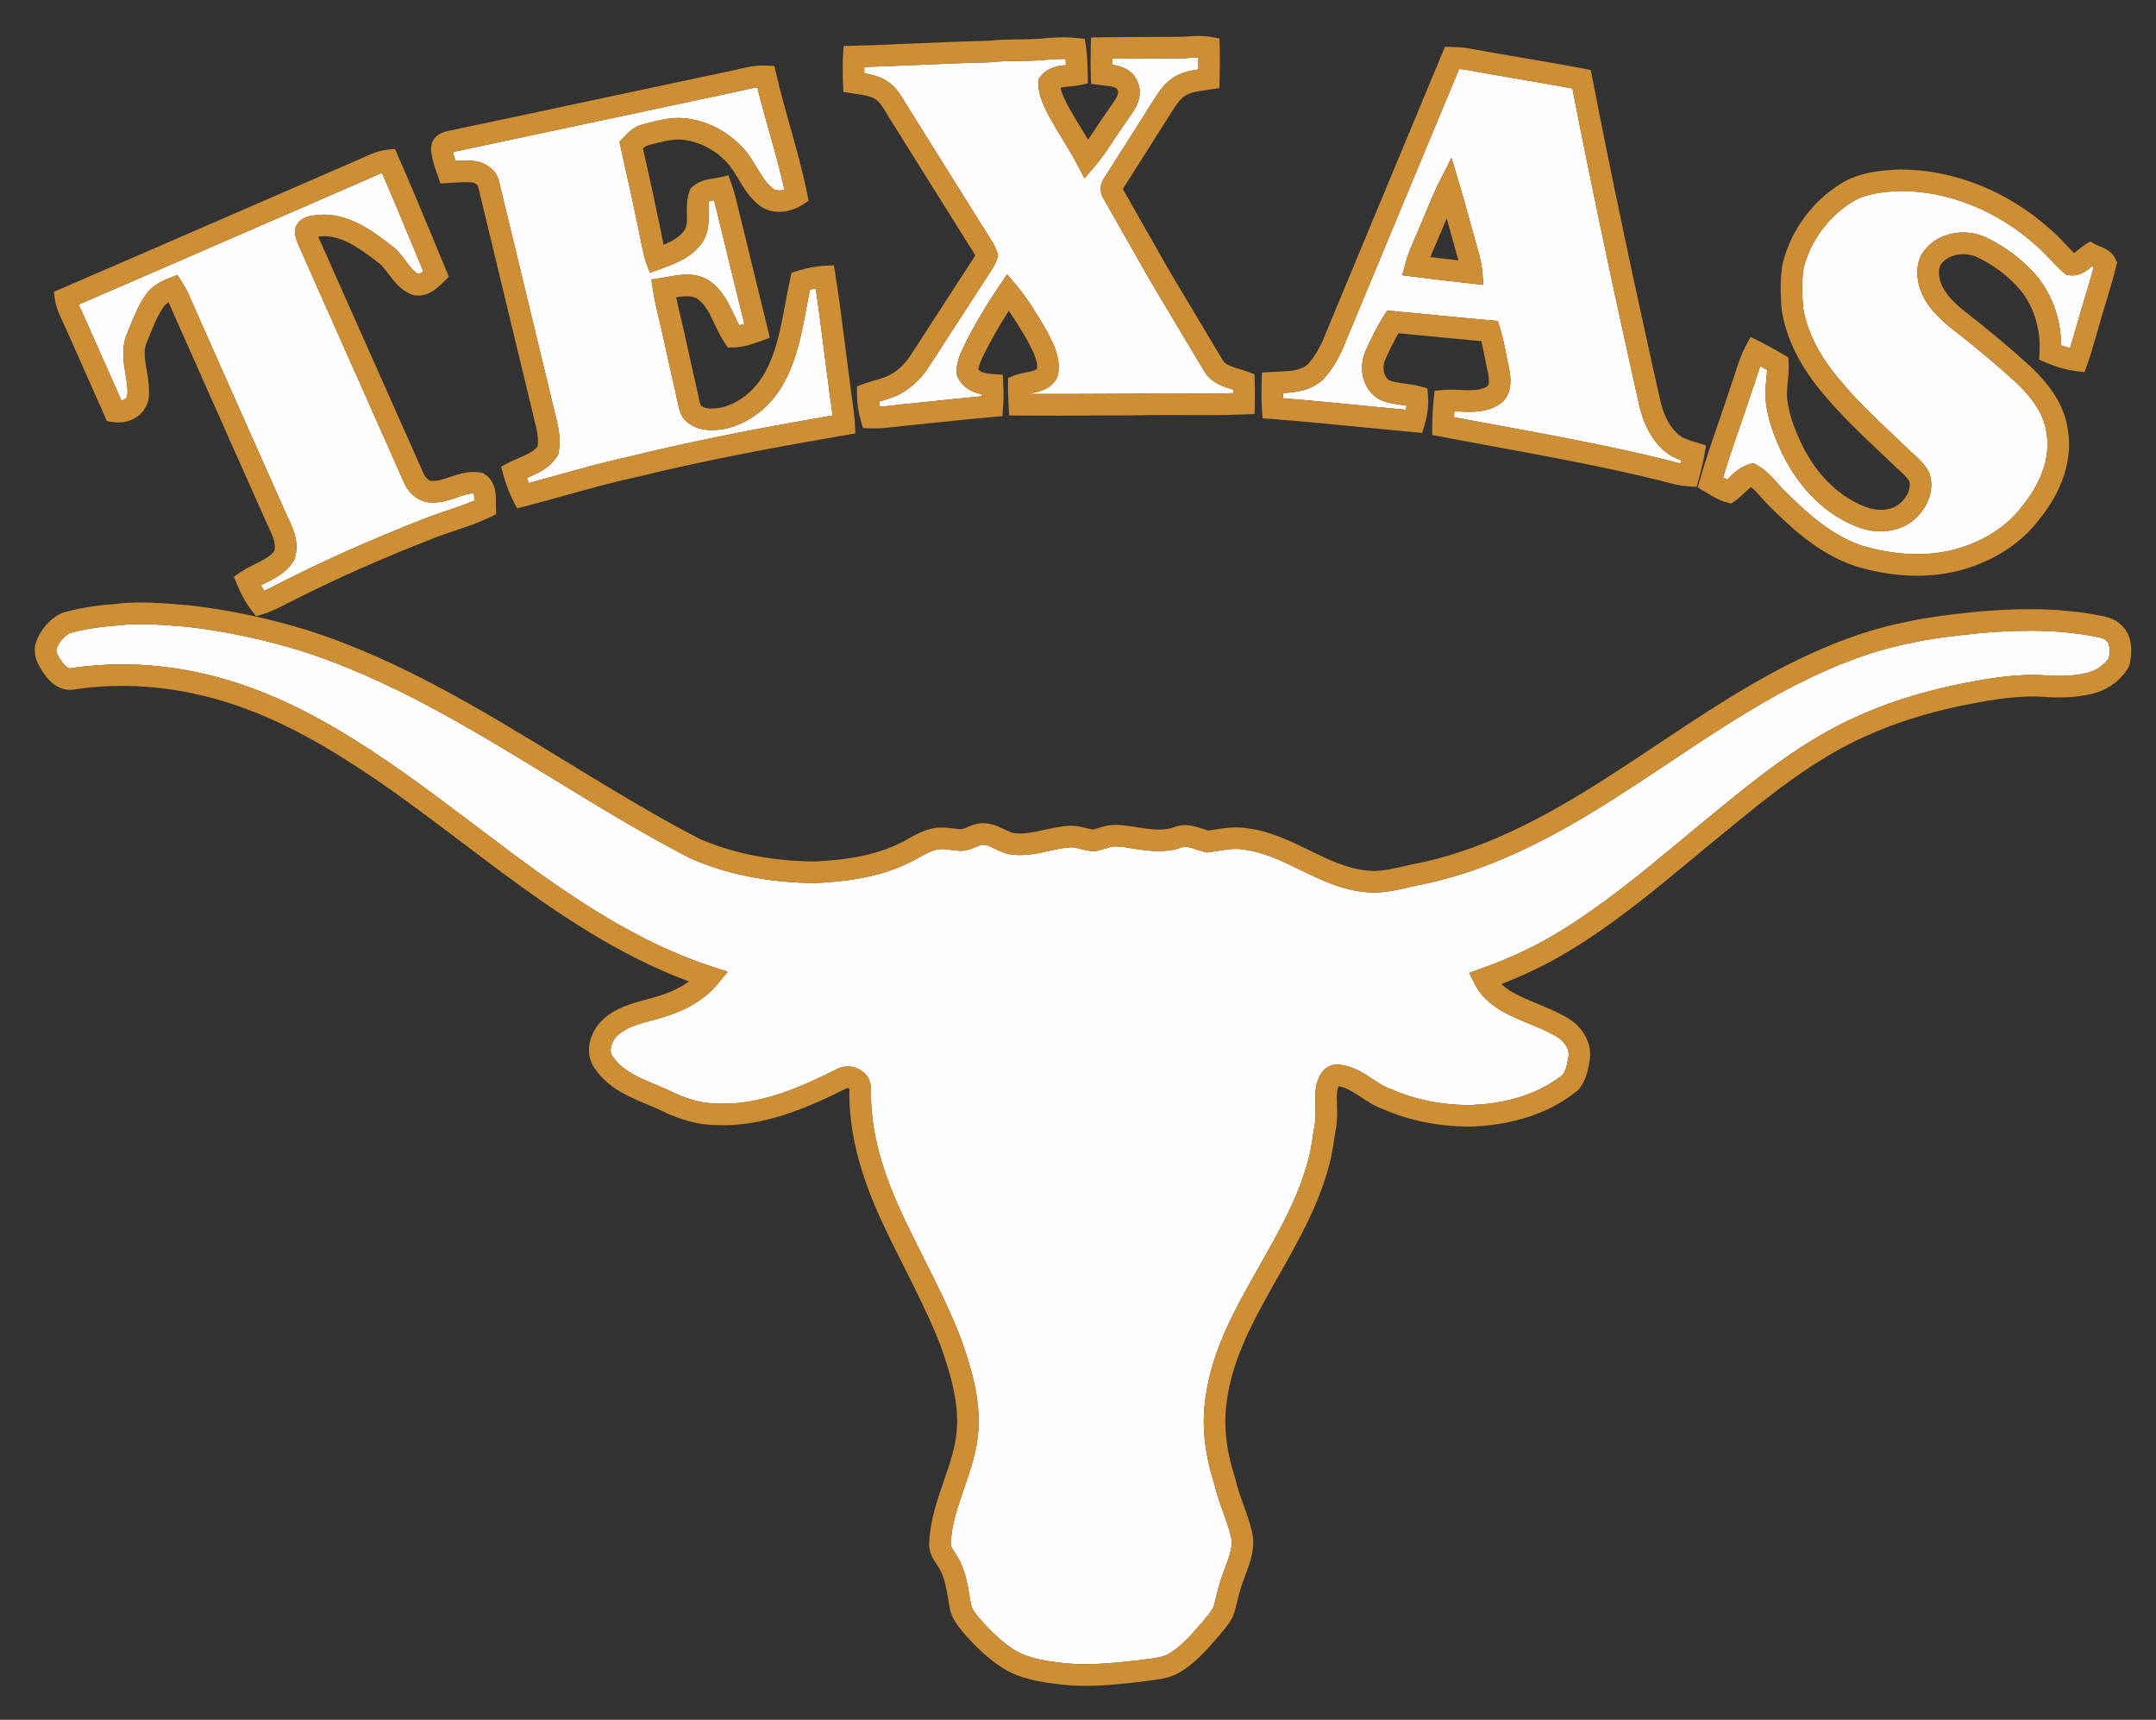 <?xml version="1.0" encoding="utf-8"?>
<!-- Generator: Adobe Illustrator 17.0.0, SVG Export Plug-In . SVG Version: 6.00 Build 0)  -->
<!DOCTYPE svg PUBLIC "-//W3C//DTD SVG 1.1//EN" "http://www.w3.org/Graphics/SVG/1.1/DTD/svg11.dtd">
<svg version="1.1" id="Layer_1" xmlns="http://www.w3.org/2000/svg" xmlns:xlink="http://www.w3.org/1999/xlink" x="0px" y="0px"
	 width="200px" height="159.499px" viewBox="0 0 200 159.499" style="enable-background:new 0 0 200 159.499;" xml:space="preserve"
	>
<rect x="0" y="0" width="200" height="159.499" fill="#333333" stroke="none"/>
<path id="color2" style="fill:#FEFEFE;" d="M7.593,28.908c-0.107-0.226-0.211-0.445-0.298-0.661
	c5.337-2.298,10.666-4.616,15.994-6.934c3.51-1.527,7.019-3.053,10.515-4.567c0.234-0.097,0.465-0.203,0.697-0.309
	c0.319-0.147,0.629-0.289,0.933-0.395c1.092,2.511,2.154,5.074,3.184,7.559l0.647,1.56c-0.161,0.128-0.323,0.229-0.454,0.245
	c-0.439-0.226-0.777-0.674-1.163-1.188c-0.376-0.5-0.803-1.066-1.374-1.476c-1.666-1.286-4.005-3.071-6.789-2.811l-0.118,0.019
	c-0.066,0.015-0.141,0.022-0.217,0.031c-0.435,0.053-1.342,0.165-1.705,1.069l-0.07,0.309c-0.032,0.507,0.136,0.934,0.258,1.247
	l9.838,22.131c0.492,1.134,1.493,1.866,2.548,1.866l0.117-0.003l0.122,0.003c0.803,0,1.523-0.255,2.158-0.48
	c0.547-0.193,1.073-0.374,1.523-0.361c0.053,0.152,0.062,0.424,0.062,0.667c-0.806,0.345-1.645,0.628-2.523,0.924
	c-0.771,0.26-1.568,0.529-2.337,0.842c-4.585,1.799-8.727,3.635-12.642,5.603c-0.295,0.141-0.586,0.292-0.877,0.444
	c-0.379,0.198-0.746,0.389-1.113,0.549c-0.102-0.165-0.2-0.337-0.292-0.517c0.119-0.061,0.241-0.121,0.365-0.182
	c0.933-0.461,1.99-0.984,2.66-2.079l0.105-0.235c0.417-1.388-0.09-2.677-0.618-3.708c-1.84-4.119-3.671-8.243-5.503-12.367
	l-3.045-6.855c-0.096-0.212-0.188-0.427-0.28-0.643c-0.286-0.667-0.581-1.357-1.004-2.016l-0.441-0.687l-0.761,0.294
	c-0.715,0.277-1.611,0.706-2.181,1.556c-0.66,0.946-1.076,1.98-1.479,2.98c-0.109,0.272-0.219,0.544-0.361,0.886
	c-0.412,1.229-0.21,2.427-0.032,3.484c0.122,0.724,0.237,1.407,0.164,1.984c-0.046,0.255-0.294,0.395-0.542,0.456
	c-0.679-1.542-1.364-3.081-2.051-4.62l-1.356-3.049C7.771,29.285,7.683,29.097,7.593,28.908z M44.22,14.961
	c1.161,0.277,1.926,1.014,2.09,1.939c0.856,3.525,1.719,7.113,2.583,10.701c0.927,3.853,1.854,7.705,2.788,11.556
	c0.256,1.086,0.296,2.017,0.124,2.852l-0.038,0.184l-0.103,0.158c-0.698,1.076-1.779,1.543-2.733,1.956
	c-0.017,0.007-0.035,0.015-0.053,0.023c0.057,0.163,0.115,0.319,0.176,0.47c0.972-0.258,1.941-0.529,2.91-0.799
	c2.126-0.594,4.325-1.208,6.537-1.683c6.475-1.59,13.051-2.805,18.731-3.787c-0.049-0.438-0.113-0.881-0.18-1.339
	c-0.074-0.507-0.147-1.015-0.201-1.525c-0.163-1.181-0.316-2.393-0.469-3.604c-0.221-1.744-0.447-3.539-0.713-5.307
	c-0.173,0.032-0.352,0.072-0.536,0.118c-0.114,0.556-0.218,1.116-0.322,1.677c-0.439,2.367-0.893,4.814-2.136,7.034
	c-1.21,2.165-3.179,3.689-5.402,4.181c-0.524,0.089-0.913,0.125-1.273,0.125c-0.905,0-1.658-0.245-2.236-0.729
	c-0.521-0.395-0.714-0.996-0.829-1.527c-0.202-0.957-0.418-1.905-0.633-2.854c-0.229-1.007-0.458-2.014-0.67-3.025
	c-0.124-0.59-0.265-1.177-0.406-1.763c-0.239-0.998-0.487-2.029-0.65-3.082l-0.153-0.989l0.99-0.152
	c0.18-0.028,0.364-0.061,0.552-0.095c0.542-0.098,1.155-0.208,1.771-0.208c0.88,0,1.604,0.223,2.213,0.683
	c1.108,0.83,1.666,2.017,2.158,3.065c0.154,0.329,0.304,0.647,0.464,0.945c0.159-0.031,0.318-0.072,0.476-0.118
	c-0.297-1.228-0.599-2.454-0.901-3.68c-0.413-1.674-0.825-3.349-1.225-5.027c-0.11-0.41-0.214-0.851-0.317-1.291
	c-0.12-0.508-0.235-0.998-0.369-1.475c-0.176,0.032-0.336,0.069-0.464,0.122c-0.059,0.315-0.051,0.684-0.043,1.07
	c0.017,0.791,0.037,1.774-0.548,2.675c-0.945,1.437-2.572,2.025-3.88,2.497l-1.002,0.361l-0.39-0.989
	c-0.239-0.82-0.4-1.649-0.556-2.45c-0.101-0.515-0.2-1.029-0.321-1.54c-0.278-1.398-0.583-2.752-0.889-4.107
	c-0.191-0.848-0.382-1.695-0.565-2.544l-0.11-0.514l0.36-0.382c0.446-0.474,0.977-1.038,1.812-1.23l0.238-0.064
	c1.147-0.305,2.356-0.625,3.642-0.509c2.01,0.221,3.875,1.152,5.271,2.622c0.597,0.6,1.021,1.307,1.432,1.991
	c0.451,0.751,0.877,1.46,1.494,1.921c0.253,0.187,0.635,0.212,1.047,0.089c-0.389-1.774-0.89-3.551-1.377-5.276
	c-0.387-1.372-0.786-2.783-1.131-4.204c-0.438,0.053-0.888,0.158-1.357,0.268c-0.223,0.052-0.446,0.104-0.67,0.151
	c-4.034,0.853-8.066,1.712-12.099,2.573c-4.688,0.999-9.376,1.999-14.068,2.988c-0.009,0.002-0.02,0.004-0.03,0.006
	c0.045,0.258,0.128,0.54,0.226,0.833C42.944,14.883,43.639,14.877,44.22,14.961z M119.027,36.937
	c-0.003-0.162-0.004-0.323-0.004-0.484c1.163-0.058,2.522-0.21,3.651-1.197c0.907-0.946,1.645-2.192,2.241-3.778
	c1.989-4.789,3.983-9.577,5.978-14.365l4.462-10.72c0.263,0.023,0.505,0.056,0.737,0.1c1.546,0.284,3.095,0.548,4.643,0.812
	c1.712,0.292,3.424,0.582,5.13,0.902c1.728,8.868,3.768,18.534,6.236,29.54c0.439,1.783,1.219,3.161,2.309,4.083
	c0.48,0.42,1.024,0.673,1.558,0.862c-0.023,0.1-0.047,0.2-0.071,0.299c-0.302-0.065-0.609-0.148-0.927-0.235l-0.425-0.114
	c-5.204-1.282-10.548-2.266-15.716-3.216c-1.314-0.242-2.63-0.484-3.944-0.731c0.008-0.182,0.017-0.365,0.028-0.547
	c0.164,0.005,0.328,0.012,0.492,0.02c0.308,0.014,0.615,0.027,0.92,0.027c0.752,0,1.732-0.072,2.623-0.616
	c1.011-0.567,1.369-1.673,1.058-3.327c-0.098-0.428-0.182-0.859-0.266-1.29c-0.163-0.838-0.331-1.705-0.601-2.56l-0.201-0.638
	l-0.667-0.057c-1.746-0.151-3.49-0.321-5.234-0.492c-1.249-0.122-2.498-0.244-3.748-0.359l-0.613-0.057l-0.326,0.521
	c-0.561,0.895-1.073,1.881-1.664,3.198c-0.668,1.495-0.389,3.591,1.325,4.555c0.698,0.309,1.426,0.405,2.068,0.49
	c0.133,0.018,0.264,0.035,0.392,0.054c-0.01,0.129-0.025,0.259-0.045,0.39c-1.177-0.112-2.353-0.227-3.529-0.343
	C124.32,37.409,121.663,37.148,119.027,36.937z M130.089,25.526l1.122,0.147c1.448,0.19,2.9,0.353,4.352,0.516l2.041,0.23
	l-0.098-1.21c-0.068-0.847-0.292-1.626-0.508-2.38c-0.065-0.229-0.131-0.457-0.197-0.708c-0.193-0.673-0.379-1.349-0.565-2.024
	c-0.282-1.022-0.564-2.044-0.869-3.06l-0.722-2.399l-1.129,2.236c-0.48,0.952-0.887,1.936-1.279,2.887
	c-0.219,0.532-0.438,1.063-0.684,1.622c-0.115,0.29-0.24,0.576-0.365,0.863c-0.301,0.69-0.611,1.403-0.813,2.184L130.089,25.526z
	 M82.794,7.908c0.53,0.512,0.882,1.103,1.192,1.626c0.119,0.201,0.238,0.401,0.366,0.594l1.968,3.15
	c1.723,2.758,3.445,5.517,5.176,8.269c0.094,0.157,0.18,0.29,0.267,0.423c0.264,0.405,0.564,0.865,0.736,1.428l0.083,0.272
	l-0.073,0.276c-0.111,0.417-0.319,0.755-0.487,1.027l-0.065,0.107c-1.239,1.897-2.451,3.772-3.663,5.647l-2.15,3.322
	c-0.69,1.059-1.589,1.911-2.601,2.463c-0.622,0.335-1.251,0.519-1.859,0.695c-0.051,0.015-0.102,0.03-0.153,0.044
	c0.017,0.155,0.04,0.311,0.068,0.466c0.497-0.026,1.001-0.087,1.527-0.15c0.422-0.05,0.844-0.1,1.267-0.134
	c0.896-0.089,1.811-0.186,2.726-0.282c1.323-0.139,2.646-0.279,3.97-0.402c0-0.057,0-0.115,0-0.173
	c-1.078-0.226-1.827-0.75-2.231-1.563l-0.08-0.162l-0.019-0.18c-0.096-0.917,0.265-1.711,0.555-2.35l0.078-0.171
	c0.896-1.827,1.968-3.652,3.292-5.612l0.742-1.099l0.852,1.015c1.05,1.25,1.875,2.613,2.771,4.136l0.119,0.226
	c0.577,1.106,1.294,2.484,0.954,4.021l-0.115,0.291c-0.592,1.007-1.65,1.214-2.422,1.365c-0.023,0.005-0.046,0.009-0.069,0.014
	c0.001,0.01,0.001,0.021,0.001,0.031c2.157,0.012,4.313,0.001,6.471-0.01c1.24-0.006,2.481-0.013,3.722-0.015
	c1.39-0.037,2.839-0.028,4.271-0.021c0.604,0.003,1.209,0.007,1.814,0.007c1.006,0,1.846-0.011,2.609-0.033
	c0-0.108,0-0.216-0.001-0.325c-0.001,0-0.001,0-0.001,0c-0.921-0.278-2.066-0.625-2.72-1.761c-0.674-1.115-1.351-2.253-2.028-3.39
	l-1.33-2.23c-1.41-2.312-2.764-4.707-4.072-7.023c-0.602-1.065-1.204-2.13-1.813-3.191c-0.445-0.644-0.447-1.48,0.027-2.093
	c0.613-0.97,1.23-1.939,1.847-2.907c0.911-1.43,1.822-2.86,2.722-4.297c0.518-0.802,1.056-1.637,1.982-2.151
	c0.683-0.404,1.438-0.559,2.143-0.664c0.004-0.351,0.005-0.718,0.002-1.109c-0.269,0.004-0.539,0.023-0.809,0.043
	c-0.191,0.014-0.384,0.027-0.575,0.037c-1.112,0.013-2.188,0.017-3.265,0.02c-1.115,0.003-2.23,0.007-3.346,0.021
	c-0.001,0.185,0,0.371,0.001,0.559c0.849,0.126,1.908,0.44,2.363,1.593c0.586,1.374-0.247,2.545-0.799,3.321
	c-0.085,0.119-0.168,0.235-0.244,0.35c-0.395,0.542-0.737,1.064-1.081,1.587c-0.563,0.857-1.146,1.743-1.843,2.559l-0.959,1.123
	l-0.687-1.307c-0.413-0.785-0.89-1.568-1.352-2.325c-0.462-0.757-0.939-1.539-1.369-2.349l-0.117-0.243
	c-0.373-0.774-0.797-1.652-0.734-2.694l0.019-0.31l0.191-0.245c0.649-0.833,1.588-0.962,2.323-1.025
	c-0.007-0.193-0.016-0.384-0.029-0.573c-0.668-0.014-1.349,0.023-2.218,0.118c-0.725,0.049-1.409,0.057-2.093,0.066
	c-0.926,0.011-1.801,0.022-2.671,0.123c-2.299,0.057-4.503,0.151-6.706,0.245c-1.662,0.071-3.324,0.142-4.987,0.195
	c-0.002,0.192-0.002,0.388,0.001,0.588C81.045,6.946,82.019,7.19,82.794,7.908z M194.727,59.115
	c-3.076-0.647-6.421-0.785-10.871-0.417c-2.215,0.23-4.525,0.469-6.744,0.966c-3.27,0.653-6.714,1.917-10.551,3.865
	c-4.008,2.059-7.845,4.614-11.557,7.085c-1.375,0.916-2.75,1.832-4.137,2.726c-5.476,3.558-12.063,7.384-19.372,8.767
	c-0.249,0.054-0.52,0.116-0.792,0.179c-1.346,0.312-2.77,0.63-4.252,0.431c-2.142-0.243-4.031-1.163-5.857-2.052
	c-1.711-0.833-3.327-1.62-5.101-1.852c-0.903-0.179-1.628-0.039-2.523,0.104c-0.275,0.044-0.55,0.089-0.824,0.124l-0.184,0.024
	l-0.18-0.043c-0.262-0.063-0.525-0.149-0.791-0.238c-0.547-0.183-1.038-0.342-1.389-0.193c-1.33,0.512-2.918,0.361-4.367,0.123
	c-0.586-0.096-1.141-0.186-1.675-0.21l-0.125-0.006c-0.277,0-0.588,0.097-0.947,0.209c-0.266,0.083-0.532,0.164-0.803,0.22
	l-0.124,0.025l-0.126-0.007c-0.438-0.021-0.839-0.122-1.192-0.211c-0.308-0.078-0.599-0.151-0.85-0.155
	c-0.635,0.022-1.328,0.175-2.061,0.337c-1.071,0.234-2.206,0.48-3.398,0.347c-0.638-0.056-1.18-0.32-1.658-0.554
	c-0.397-0.194-0.74-0.361-1.047-0.361c-0.227,0-0.462,0.101-0.711,0.206c-0.45,0.19-1.049,0.435-1.735,0.337
	c-0.155-0.012-0.365-0.04-0.575-0.068c-0.402-0.054-0.805-0.127-1.203-0.046c-0.586,0.102-1.133,0.406-1.712,0.729
	c-0.328,0.183-0.656,0.364-0.994,0.52c-2.992,1.456-6.26,1.768-8.77,1.874c-4.257-0.043-8.105-0.814-11.491-2.294
	c-4.009-2.073-7.745-4.325-11.869-6.845l-1.201-0.732c-7.286-4.445-14.82-9.043-23.036-11.666c-3.511-1.078-7.073-1.83-10.576-2.234
	l-0.674-0.054c-1.95-0.159-4.047-0.286-5.697-0.076c-1.767,0.126-3.228,0.36-4.514,0.721c-0.554,0.31-1.011,0.851-1.232,1.464
	c-0.091,0.282,0.157,0.714,0.562,1.266c0.235,0.321,0.513,0.536,0.693,0.536l0.172-0.03c1.509-0.226,3.065-0.341,4.626-0.341
	c4.123,0,8.262,0.771,12.302,2.289c5.244,1.945,10,5.045,13.961,7.821c2.512,1.795,5.002,3.677,7.412,5.495
	c0.895,0.676,1.79,1.352,2.687,2.025c5.555,4.107,11.639,8.216,18.453,10.426l1.395,0.452l-0.93,1.134
	c-1.217,1.481-3.082,2.566-5.544,3.222l-0.625,0.174c-1.227,0.333-2.386,0.648-3.173,1.431c-0.513,0.502-0.79,1.383-0.395,1.903
	c0.901,1.32,2.406,1.949,4,2.614c0.445,0.186,0.888,0.371,1.314,0.568c1.548,0.782,3.003,1.175,4.354,1.181
	c0.229,0.01,0.419,0.014,0.607,0.014c3.751,0,7.317-1.616,10.365-3.132c0.317-0.196,0.756-0.322,1.196-0.322
	c0.544,0,1.049,0.196,1.434,0.556c0.664,0.494,0.678,1.27,0.685,1.652l0.004,0.15c-0.032,3.201,0.794,6.627,2.528,10.534
	c0.737,1.643,1.566,3.292,2.369,4.888c1.189,2.363,2.418,4.807,3.404,7.34c0.91,2.545,1.854,5.489,1.665,8.555
	c-0.111,1.938-0.73,3.729-1.33,5.461c-0.594,1.715-1.154,3.335-1.229,5.039l-0.011,0.107c-0.026,0.171,0.119,0.405,0.359,0.77
	c0.096,0.146,0.19,0.29,0.274,0.437c0.693,1.139,0.906,2.397,1.111,3.615c0.043,0.253,0.085,0.505,0.132,0.755
	c0.074,0.435,0.412,0.852,0.77,1.294l0.071,0.087c1.099,1.258,2.12,2.18,3.189,2.874c1.247,0.77,2.859,1.014,4.271,1.181
	c2.19,0.303,4.815,0.056,7.277-0.224c0.295-0.046,0.557-0.078,0.818-0.111c0.76-0.096,1.478-0.186,2.022-0.527
	c1.093-0.664,1.954-1.647,2.866-2.688l0.177-0.202c0.072-0.096,0.188-0.234,0.304-0.374c0.369-0.445,0.718-0.865,0.813-1.3
	l0.096-0.395c0.18-0.744,0.365-1.514,0.645-2.272c0.085-0.255,0.192-0.539,0.3-0.824c0.364-0.962,0.708-1.871,0.514-2.729
	c-0.18-0.773-0.451-1.528-0.738-2.329c-0.308-0.854-0.624-1.737-0.831-2.67c-0.928-2.858-1.187-5.599-0.769-8.144
	c0.521-3.623,2.129-6.9,3.788-9.899c0.408-0.744,0.83-1.488,1.252-2.233c1.727-3.046,3.512-6.196,4.422-9.583
	c0.223-0.759,0.34-1.527,0.464-2.341c0.061-0.395,0.121-0.79,0.193-1.183c0.077-0.469,0.061-0.992,0.044-1.546
	c-0.019-0.622-0.038-1.266,0.071-1.939c0.431-1.715,1.371-1.959,1.896-1.959l0.148,0.007c1.296,0.085,2.314,0.756,3.214,1.348
	c0.557,0.367,1.082,0.714,1.63,0.9c2.232,0.992,4.724,1.498,7.288,1.498l0.232-0.001c2.37-0.091,5.778-0.653,8.473-2.808
	c0.302-0.429,0.421-1.053,0.534-1.761c0.083-0.754-0.556-1.484-1.229-1.854c-0.744-0.42-1.528-0.743-2.359-1.087
	c-0.913-0.377-1.857-0.767-2.756-1.294c-1.119-0.688-1.915-1.509-2.381-2.45l-0.5-1.012l1.064-0.375
	c2.646-0.933,5.064-2.065,7.184-3.367c4.075-2.456,7.815-5.563,11.433-8.567c0.996-0.828,1.992-1.655,2.996-2.471
	c3.857-3.163,8.232-6.752,13.324-8.999c2.755-1.254,5.808-2.224,9.322-2.962c2.584-0.52,5.353-1.021,8.132-0.846
	c1.385,0.113,2.687,0.052,3.805-0.213c0.874-0.199,1.64-0.713,2.086-1.393c0.102-0.563,0.13-1.242-0.212-1.589
	C195.285,59.285,195.067,59.19,194.727,59.115z M162.253,43.067l0.409-0.12l0.37,0.213c0.781,0.45,1.358,1.095,1.868,1.664
	c0.182,0.204,0.364,0.408,0.555,0.601c1.975,1.981,4.325,4.18,7.217,5.166c3.012,0.913,6.029,1.059,8.623,0.376
	c2.626-0.698,4.849-2.11,6.256-3.975c1.069-1.293,2.751-3.836,2.311-6.726c-0.188-1.646-1.165-3.245-2.993-4.927
	c-1.8-1.636-3.718-3.241-5.861-4.901c-1.194-0.965-2.465-2.167-2.954-3.854c-0.4-1.423-0.172-2.717,0.627-3.557
	c0.806-0.921,2.067-1.466,3.433-1.466c0.841,0,1.668,0.205,2.39,0.594c1.566,0.792,2.95,1.821,4.089,3.048
	c1.654,1.791,2.589,4.247,2.618,6.832c0.276,0.098,0.55,0.18,0.817,0.246c0.128-0.411,0.247-0.831,0.37-1.265
	c0.112-0.395,0.225-0.79,0.345-1.182c0.2-0.72,0.425-1.459,0.649-2.199c0.284-0.939,0.577-1.904,0.828-2.864
	c-0.055-0.023-0.112-0.046-0.164-0.067c-0.47,0.398-1.153,0.963-2.112,0.818l-0.282-0.042l-0.218-0.185
	c-0.488-0.416-0.916-0.872-1.329-1.312c-0.425-0.453-0.826-0.88-1.269-1.243c-3.577-3.205-8.12-5.026-12.499-5.026
	c-1.592,0.068-3.243,0.203-4.535,1.021c-2.234,1.386-3.873,3.625-4.504,6.146c-0.153,0.989-0.17,2.187-0.035,3.684
	c0.364,2.241,1.554,4.561,3.527,6.826c1.443,1.733,3.111,3.314,4.726,4.844c0.469,0.445,0.939,0.89,1.402,1.338
	c0.177,0.176,0.35,0.332,0.524,0.487c0.514,0.461,1.096,0.984,1.479,1.722l0.066,0.158c0.592,1.861-0.546,3.676-1.854,4.574
	c-1.36,0.891-3.242,0.999-4.861,0.339c-2.896-1.108-5.372-3.524-6.953-6.795c-0.591-1.247-1.294-2.902-1.51-4.696
	c-0.104-0.76-0.033-1.487,0.035-2.191c0.029-0.298,0.057-0.585,0.07-0.865c-0.213-0.122-0.423-0.239-0.631-0.352
	c-0.149,0.395-0.281,0.808-0.418,1.233c-0.133,0.416-0.267,0.833-0.418,1.241c-0.347,1.082-0.732,2.199-1.117,3.315
	c-0.513,1.483-1.039,3.01-1.498,4.534c0.126,0.072,0.25,0.139,0.374,0.199c0.073-0.068,0.149-0.141,0.226-0.214
	C160.889,43.836,161.444,43.304,162.253,43.067z"/>
<path id="color1" style="fill:#CE8E34;" d="M117.126,38.796l0.862,0.065c2.904,0.221,5.857,0.511,8.714,0.792
	c1.47,0.145,2.94,0.289,4.411,0.425l0.815,0.076l0.234-0.785c0.27-0.901,0.371-1.793,0.303-2.654l-0.056-0.701l-0.679-0.184
	c-0.475-0.129-0.939-0.191-1.389-0.25c-0.559-0.074-1.087-0.144-1.435-0.292c-0.605-0.343-0.693-1.288-0.396-1.953
	c0.436-0.973,0.824-1.747,1.22-2.431c1.037,0.097,2.075,0.199,3.112,0.3c1.522,0.148,3.045,0.297,4.569,0.433
	c0.141,0.549,0.251,1.116,0.365,1.705c0.088,0.453,0.177,0.905,0.271,1.315c0.122,0.65,0.093,1.079-0.11,1.193
	c-0.393,0.24-0.875,0.342-1.613,0.342c-0.274,0-0.553-0.013-0.829-0.025c-0.54-0.025-1.075-0.046-1.594,0l-0.827,0.072l-0.081,0.826
	c-0.081,0.82-0.124,1.644-0.128,2.448l-0.004,0.832l0.817,0.155c1.595,0.303,3.191,0.596,4.788,0.89
	c5.139,0.946,10.453,1.923,15.585,3.188l0.394,0.105c0.673,0.183,1.368,0.372,2.129,0.421l0.816,0.053l0.214-0.79
	c0.186-0.689,0.376-1.431,0.507-2.191l0.15-0.874l-0.955-0.286c-0.613-0.183-1.193-0.356-1.593-0.705
	c-0.773-0.655-1.336-1.68-1.667-3.025c-2.521-11.243-4.598-21.098-6.349-30.129l-0.129-0.664l-0.664-0.127
	c-1.94-0.372-3.888-0.704-5.835-1.035c-1.54-0.262-3.081-0.524-4.611-0.806c-0.52-0.1-1.071-0.153-1.732-0.17l-0.686-0.018
	l-4.996,12.004c-1.994,4.789-3.988,9.577-5.99,14.398c-0.52,1.378-1.099,2.373-1.76,3.068c-0.664,0.578-1.677,0.619-2.748,0.663
	l-1.487,0.08l-0.023,0.92c-0.019,0.779-0.029,1.617,0.028,2.46L117.126,38.796z M130.894,17.112l4.462-10.72
	c0.263,0.023,0.505,0.056,0.737,0.1c1.546,0.284,3.095,0.548,4.643,0.812c1.712,0.292,3.424,0.582,5.13,0.902
	c1.728,8.868,3.768,18.534,6.236,29.54c0.439,1.783,1.219,3.161,2.309,4.083c0.48,0.42,1.024,0.673,1.558,0.862
	c-0.023,0.1-0.047,0.2-0.071,0.299c-0.302-0.065-0.609-0.148-0.927-0.235l-0.425-0.114c-5.204-1.282-10.548-2.266-15.716-3.216
	c-1.314-0.242-2.63-0.484-3.944-0.731c0.008-0.182,0.017-0.365,0.028-0.547c0.164,0.005,0.328,0.012,0.492,0.02
	c0.308,0.014,0.615,0.027,0.92,0.027c0.752,0,1.732-0.072,2.623-0.616c1.011-0.567,1.369-1.673,1.058-3.327
	c-0.098-0.428-0.182-0.859-0.266-1.29c-0.163-0.838-0.331-1.705-0.601-2.56l-0.201-0.638l-0.667-0.057
	c-1.746-0.151-3.49-0.321-5.234-0.492c-1.249-0.122-2.498-0.244-3.748-0.359l-0.613-0.057l-0.326,0.521
	c-0.561,0.895-1.073,1.881-1.664,3.198c-0.668,1.495-0.389,3.591,1.325,4.555c0.698,0.309,1.426,0.405,2.068,0.49
	c0.133,0.018,0.264,0.035,0.392,0.054c-0.01,0.129-0.025,0.259-0.045,0.39c-1.177-0.112-2.353-0.227-3.529-0.343
	c-2.577-0.254-5.234-0.515-7.87-0.727c-0.003-0.162-0.004-0.323-0.004-0.484c1.163-0.058,2.522-0.21,3.651-1.197
	c0.907-0.946,1.645-2.192,2.241-3.778C126.905,26.688,128.899,21.9,130.894,17.112z M157.49,45.21l0.917,0.544
	c0.496,0.3,1.06,0.64,1.718,0.827l0.452,0.128l0.388-0.266c0.33-0.227,0.6-0.485,0.86-0.734c0.216-0.207,0.413-0.396,0.612-0.534
	c0.337,0.274,0.648,0.622,0.972,0.984c0.205,0.229,0.409,0.457,0.627,0.676c2.136,2.144,4.691,4.525,8.022,5.66
	c1.973,0.599,3.921,0.903,5.79,0.903c1.373,0,2.704-0.167,3.957-0.496c3.059-0.813,5.666-2.484,7.313-4.668
	c2.167-2.619,3.133-5.554,2.726-8.229c-0.239-2.107-1.424-4.114-3.626-6.14c-1.843-1.676-3.801-3.314-5.97-4.994
	c-0.936-0.757-1.939-1.687-2.271-2.834c-0.075-0.266-0.285-1.169,0.18-1.66c0.748-0.852,2.266-1.067,3.42-0.447
	c1.378,0.696,2.572,1.583,3.548,2.634c1.442,1.562,2.198,3.783,2.073,6.093l-0.038,0.695l0.638,0.277
	c0.948,0.411,1.883,0.676,2.779,0.787l0.792,0.098l0.271-0.75c0.265-0.733,0.477-1.478,0.681-2.198
	c0.108-0.382,0.217-0.764,0.34-1.167c0.204-0.729,0.424-1.455,0.644-2.18c0.35-1.152,0.712-2.344,1.003-3.545l0.084-0.346
	l-0.153-0.321c-0.34-0.711-1.027-0.99-1.482-1.175c-0.121-0.049-0.241-0.095-0.347-0.154l-0.511-0.286l-0.499,0.306
	c-0.215,0.131-0.424,0.302-0.632,0.479c-0.097,0.081-0.246,0.208-0.367,0.29c-0.277-0.265-0.547-0.552-0.828-0.851
	c-0.45-0.479-0.915-0.976-1.426-1.392c-3.903-3.499-8.933-5.507-13.894-5.507c-0.001,0-0.002,0-0.003,0
	c-1.771,0.077-3.801,0.25-5.501,1.326c-2.664,1.653-4.625,4.333-5.398,7.44c-0.198,1.243-0.221,2.597-0.062,4.333
	c0.434,2.685,1.78,5.34,3.988,7.873c1.505,1.807,3.216,3.43,4.872,4.999c0.465,0.44,0.929,0.881,1.376,1.312
	c0.189,0.189,0.388,0.369,0.589,0.55c0.398,0.357,0.775,0.696,0.999,1.079c0.208,0.829-0.385,1.745-1.085,2.226
	c-0.783,0.513-1.948,0.574-3.012,0.14c-2.439-0.933-4.529-2.995-5.885-5.798c-0.522-1.104-1.146-2.564-1.33-4.088
	c-0.074-0.543-0.018-1.125,0.042-1.741c0.053-0.537,0.106-1.092,0.081-1.676l-0.023-0.541l-0.466-0.276
	c-0.753-0.446-1.464-0.836-2.174-1.191l-0.873-0.438l-0.458,0.863c-0.43,0.811-0.699,1.655-0.96,2.471
	c-0.124,0.387-0.247,0.774-0.403,1.196c-0.357,1.11-0.737,2.213-1.118,3.316c-0.604,1.748-1.228,3.555-1.747,5.375L157.49,45.21z
	 M161.34,39.746c0.385-1.117,0.771-2.233,1.117-3.315c0.151-0.408,0.285-0.825,0.418-1.241c0.137-0.426,0.269-0.838,0.418-1.233
	c0.208,0.113,0.418,0.231,0.631,0.352c-0.014,0.28-0.041,0.567-0.07,0.865c-0.068,0.704-0.14,1.431-0.035,2.191
	c0.216,1.794,0.919,3.448,1.51,4.696c1.581,3.271,4.058,5.687,6.953,6.795c1.619,0.66,3.501,0.552,4.861-0.339
	c1.308-0.898,2.445-2.713,1.854-4.574l-0.066-0.158c-0.383-0.737-0.965-1.26-1.479-1.722c-0.174-0.156-0.347-0.311-0.524-0.487
	c-0.464-0.449-0.934-0.894-1.402-1.338c-1.614-1.529-3.282-3.11-4.726-4.844c-1.974-2.265-3.163-4.585-3.527-6.826
	c-0.135-1.497-0.118-2.695,0.035-3.684c0.631-2.521,2.27-4.76,4.504-6.146c1.292-0.818,2.943-0.954,4.535-1.021
	c4.379,0,8.922,1.821,12.499,5.026c0.442,0.363,0.844,0.79,1.269,1.243c0.413,0.44,0.841,0.896,1.329,1.312l0.218,0.185l0.282,0.042
	c0.959,0.145,1.643-0.419,2.112-0.818c0.052,0.021,0.109,0.044,0.164,0.067c-0.251,0.96-0.544,1.925-0.828,2.864
	c-0.225,0.74-0.449,1.479-0.649,2.199c-0.12,0.392-0.232,0.787-0.345,1.182c-0.123,0.434-0.242,0.853-0.37,1.265
	c-0.268-0.065-0.541-0.147-0.817-0.246c-0.029-2.585-0.964-5.041-2.618-6.832c-1.139-1.227-2.523-2.257-4.089-3.048
	c-0.722-0.389-1.549-0.594-2.39-0.594c-1.365,0-2.627,0.545-3.433,1.466c-0.799,0.84-1.027,2.134-0.627,3.557
	c0.489,1.687,1.76,2.888,2.954,3.854c2.144,1.661,4.061,3.265,5.861,4.901c1.828,1.682,2.806,3.281,2.993,4.927
	c0.439,2.889-1.242,5.432-2.311,6.726c-1.407,1.865-3.63,3.277-6.256,3.975c-2.594,0.682-5.611,0.537-8.623-0.376
	c-2.892-0.986-5.242-3.185-7.217-5.166c-0.19-0.193-0.373-0.397-0.555-0.601c-0.51-0.569-1.087-1.214-1.868-1.664l-0.37-0.213
	l-0.409,0.12c-0.809,0.236-1.364,0.769-1.812,1.197c-0.076,0.074-0.152,0.146-0.226,0.214c-0.124-0.06-0.248-0.127-0.374-0.199
	C160.301,42.755,160.827,41.229,161.34,39.746z M196.879,58.067c-0.527-0.586-1.233-0.797-1.729-0.907
	c-2.112-0.444-4.367-0.661-6.893-0.661c-1.407,0-2.901,0.067-4.588,0.207c-2.291,0.238-4.661,0.483-6.973,1.001
	c-3.428,0.685-7.04,2.006-11.046,4.041c-4.111,2.113-7.997,4.699-11.755,7.201c-1.366,0.91-2.733,1.82-4.115,2.711
	c-5.316,3.453-11.688,7.162-18.679,8.484c-0.282,0.061-0.565,0.126-0.849,0.19c-0.986,0.228-1.918,0.442-2.839,0.442
	c-0.23,0-0.462-0.013-0.716-0.047c-1.822-0.208-3.478-1.013-5.229-1.866c-1.779-0.866-3.62-1.763-5.646-2.024
	c-0.994-0.201-2.146-0.063-3.171,0.102c-0.191,0.031-0.383,0.063-0.574,0.09c-0.15-0.043-0.301-0.095-0.452-0.145
	c-0.502-0.168-1.071-0.358-1.699-0.358c-0.383,0-0.75,0.072-1.066,0.204c-0.878,0.336-2.053,0.211-3.302,0.007
	c-0.617-0.101-1.256-0.204-1.871-0.231c-0.672-0.057-1.278,0.129-1.793,0.289c-0.16,0.049-0.319,0.1-0.481,0.141
	c-0.208-0.025-0.438-0.082-0.679-0.144c-0.387-0.098-0.826-0.208-1.359-0.215c-0.866,0.028-1.683,0.208-2.472,0.382
	c-0.789,0.174-1.535,0.339-2.264,0.339c-0.16,0-0.32-0.008-0.505-0.028c-0.292-0.025-0.61-0.182-0.979-0.361
	c-0.541-0.264-1.154-0.563-1.987-0.563c0,0-0.001,0-0.001,0c-0.571,0-1.047,0.201-1.429,0.364c-0.243,0.104-0.463,0.212-0.725,0.192
	c-0.178-0.016-0.356-0.041-0.534-0.064c-0.595-0.081-1.318-0.137-1.838-0.03c-0.896,0.154-1.652,0.576-2.319,0.948
	c-0.282,0.158-0.564,0.316-0.875,0.459c-2.091,1.018-4.558,1.537-7.947,1.683c-3.934-0.041-7.52-0.757-10.598-2.099
	c-3.892-2.016-7.595-4.248-11.688-6.749l-1.2-0.731c-7.387-4.508-15.025-9.168-23.48-11.868c-3.639-1.116-7.32-1.894-10.981-2.315
	l-0.705-0.057c-1.231-0.1-2.503-0.203-3.777-0.203c-0.844,0-1.608,0.044-2.278,0.131c-1.898,0.133-3.524,0.4-4.971,0.817
	l-0.179,0.071c-1.044,0.534-1.875,1.484-2.292,2.637c-0.439,1.354,0.425,2.531,0.84,3.097c0.768,1.05,1.814,1.53,2.82,1.296
	c1.397-0.207,2.838-0.313,4.285-0.313c3.881,0,7.784,0.727,11.602,2.162c5.035,1.869,9.656,4.883,13.505,7.58
	c2.482,1.775,4.963,3.648,7.361,5.46c0.897,0.677,1.794,1.354,2.698,2.032c5.27,3.896,11.011,7.796,17.453,10.177
	c-0.886,0.646-2.028,1.155-3.417,1.526l-0.618,0.171c-1.358,0.368-2.896,0.787-4.052,1.937c-1.121,1.096-1.705,3.058-0.613,4.494
	c1.205,1.771,3.143,2.579,4.852,3.293c0.421,0.176,0.839,0.35,1.212,0.522c1.797,0.908,3.553,1.373,5.177,1.38
	c4.23,0.186,8.226-1.493,11.986-3.367c0.075-0.045,0.164-0.069,0.303-0.053l0.042,0.045c0.003,0.057,0.004,0.127,0.005,0.18
	l0.005,0.154c-0.037,3.433,0.846,7.13,2.7,11.309c0.756,1.688,1.597,3.357,2.409,4.973c1.168,2.321,2.376,4.722,3.316,7.139
	c0.834,2.333,1.709,5.046,1.543,7.738c-0.095,1.664-0.643,3.248-1.224,4.925c-0.609,1.761-1.239,3.581-1.335,5.558
	c-0.116,0.914,0.34,1.607,0.675,2.114c0.074,0.111,0.147,0.223,0.224,0.355c0.505,0.831,0.677,1.85,0.858,2.929
	c0.045,0.266,0.09,0.531,0.136,0.775c0.158,0.934,0.727,1.636,1.184,2.2l0.093,0.113c1.249,1.431,2.403,2.469,3.652,3.278
	c1.613,0.996,3.481,1.285,5.086,1.475c0.815,0.113,1.663,0.168,2.592,0.168c1.743,0,3.482-0.197,5.164-0.388l0.139-0.018
	c0.231-0.038,0.468-0.067,0.704-0.097c0.898-0.112,1.916-0.24,2.824-0.81c1.344-0.817,2.349-1.964,3.319-3.073l0.212-0.244
	c0.098-0.125,0.2-0.248,0.303-0.372c0.482-0.58,1.028-1.238,1.224-2.124l0.091-0.378c0.175-0.721,0.339-1.4,0.588-2.079
	c0.087-0.259,0.186-0.519,0.284-0.779c0.432-1.142,0.921-2.435,0.591-3.885c-0.206-0.891-0.511-1.737-0.805-2.557
	c-0.304-0.846-0.591-1.646-0.77-2.469l-0.027-0.099c-0.84-2.568-1.079-5.007-0.708-7.266c0.479-3.324,1.994-6.403,3.563-9.239
	c0.405-0.739,0.822-1.475,1.24-2.212c1.788-3.155,3.638-6.418,4.606-10.027c0.255-0.865,0.388-1.737,0.517-2.581
	c0.058-0.376,0.114-0.751,0.186-1.142c0.112-0.678,0.093-1.324,0.073-1.949c-0.017-0.552-0.032-1.073,0.029-1.473
	c0.042-0.166,0.082-0.276,0.113-0.346c0.716,0.102,1.354,0.523,2.087,1.006c0.637,0.419,1.295,0.853,2,1.089
	c2.402,1.072,5.176,1.639,8.019,1.639l0.282-0.002c2.73-0.104,6.642-0.766,9.779-3.331l0.148-0.149
	c0.703-0.878,0.878-1.973,1.012-2.818c0.17-1.512-0.713-3.033-2.237-3.87c-0.841-0.474-1.72-0.837-2.568-1.188
	c-0.889-0.366-1.729-0.713-2.489-1.159c-0.357-0.22-0.665-0.454-0.923-0.701c2.292-0.884,4.408-1.919,6.3-3.08
	c4.197-2.53,7.996-5.687,11.67-8.738c0.991-0.823,1.982-1.646,2.983-2.46c3.761-3.084,8.023-6.58,12.877-8.723
	c2.63-1.197,5.547-2.123,8.907-2.828c2.115-0.425,4.363-0.84,6.562-0.84c0.347,0,0.694,0.01,1.023,0.03
	c1.531,0.126,3.09,0.051,4.401-0.261c1.474-0.334,2.729-1.234,3.445-2.469l0.113-0.293C197.89,60.052,197.65,58.85,196.879,58.067z
	 M195.635,61.026c-0.446,0.68-1.212,1.193-2.086,1.393c-1.118,0.265-2.42,0.326-3.805,0.213c-2.779-0.176-5.548,0.326-8.132,0.846
	c-3.515,0.738-6.567,1.708-9.322,2.962c-5.093,2.247-9.468,5.836-13.324,8.999c-1.004,0.815-2,1.643-2.996,2.471
	c-3.617,3.004-7.357,6.111-11.433,8.567c-2.12,1.302-4.537,2.435-7.184,3.367l-1.064,0.375l0.5,1.012
	c0.466,0.941,1.262,1.763,2.381,2.45c0.898,0.527,1.843,0.917,2.756,1.294c0.831,0.344,1.615,0.667,2.359,1.087
	c0.673,0.369,1.311,1.1,1.229,1.854c-0.113,0.708-0.232,1.332-0.534,1.761c-2.694,2.154-6.102,2.717-8.473,2.808l-0.232,0.001
	c-2.564,0-5.056-0.506-7.288-1.498c-0.548-0.187-1.073-0.533-1.63-0.9c-0.899-0.592-1.918-1.263-3.214-1.348l-0.148-0.007
	c-0.524,0-1.465,0.244-1.896,1.959c-0.109,0.674-0.09,1.317-0.071,1.939c0.017,0.554,0.033,1.077-0.044,1.546
	c-0.072,0.393-0.133,0.788-0.193,1.183c-0.124,0.813-0.241,1.582-0.464,2.341c-0.91,3.387-2.695,6.537-4.422,9.583
	c-0.422,0.745-0.844,1.489-1.252,2.233c-1.659,2.999-3.267,6.276-3.788,9.899c-0.418,2.545-0.159,5.285,0.769,8.144
	c0.207,0.933,0.523,1.816,0.831,2.67c0.287,0.801,0.559,1.557,0.738,2.329c0.194,0.857-0.149,1.767-0.514,2.729
	c-0.107,0.285-0.215,0.569-0.3,0.824c-0.279,0.759-0.465,1.528-0.645,2.272l-0.096,0.395c-0.096,0.435-0.444,0.855-0.813,1.3
	c-0.116,0.14-0.231,0.278-0.304,0.374l-0.177,0.202c-0.912,1.041-1.773,2.024-2.866,2.688c-0.545,0.342-1.263,0.432-2.022,0.527
	c-0.262,0.033-0.523,0.065-0.818,0.111c-2.462,0.279-5.087,0.526-7.277,0.224c-1.412-0.167-3.024-0.411-4.271-1.181
	c-1.07-0.694-2.091-1.616-3.189-2.874l-0.071-0.087c-0.357-0.442-0.695-0.859-0.77-1.294c-0.047-0.25-0.089-0.502-0.132-0.755
	c-0.205-1.218-0.418-2.477-1.111-3.615c-0.084-0.146-0.179-0.291-0.274-0.437c-0.241-0.365-0.385-0.6-0.359-0.77l0.011-0.107
	c0.074-1.704,0.635-3.324,1.229-5.039c0.6-1.732,1.219-3.523,1.33-5.461c0.189-3.066-0.755-6.01-1.665-8.555
	c-0.985-2.533-2.215-4.977-3.404-7.34c-0.803-1.596-1.632-3.245-2.369-4.888c-1.734-3.907-2.561-7.333-2.528-10.534l-0.004-0.15
	c-0.007-0.383-0.021-1.158-0.685-1.652c-0.384-0.359-0.889-0.556-1.434-0.556c-0.44,0-0.879,0.126-1.196,0.322
	c-3.048,1.516-6.614,3.132-10.365,3.132c-0.188,0-0.378-0.004-0.607-0.014c-1.351-0.006-2.806-0.398-4.354-1.181
	c-0.426-0.197-0.868-0.383-1.314-0.568c-1.594-0.665-3.099-1.294-4-2.614c-0.395-0.521-0.118-1.401,0.395-1.903
	c0.787-0.782,1.946-1.098,3.173-1.431l0.625-0.174c2.462-0.655,4.327-1.74,5.544-3.222l0.93-1.134l-1.395-0.452
	c-6.814-2.21-12.898-6.318-18.453-10.426c-0.897-0.673-1.792-1.35-2.687-2.025c-2.409-1.818-4.9-3.7-7.412-5.495
	c-3.961-2.776-8.717-5.876-13.961-7.821c-4.041-1.519-8.18-2.289-12.302-2.289c-1.561,0-3.117,0.115-4.626,0.341l-0.172,0.03
	c-0.18,0-0.458-0.215-0.693-0.536c-0.405-0.552-0.653-0.983-0.562-1.266c0.221-0.613,0.678-1.154,1.232-1.464
	c1.287-0.361,2.748-0.595,4.514-0.721c1.65-0.21,3.747-0.083,5.697,0.076l0.674,0.054c3.503,0.404,7.064,1.156,10.576,2.234
	c8.215,2.623,15.75,7.221,23.036,11.666l1.201,0.732c4.125,2.52,7.86,4.772,11.869,6.845c3.386,1.479,7.234,2.251,11.491,2.294
	c2.51-0.106,5.778-0.418,8.77-1.874c0.338-0.155,0.666-0.337,0.994-0.52c0.579-0.323,1.126-0.628,1.712-0.729
	c0.397-0.081,0.801-0.008,1.203,0.046c0.21,0.028,0.42,0.057,0.575,0.068c0.686,0.098,1.285-0.146,1.735-0.337
	c0.248-0.106,0.483-0.206,0.711-0.206c0.308,0,0.65,0.167,1.047,0.361c0.478,0.233,1.02,0.498,1.658,0.554
	c1.191,0.134,2.327-0.112,3.398-0.347c0.733-0.162,1.426-0.314,2.061-0.337c0.252,0.004,0.542,0.077,0.85,0.155
	c0.353,0.089,0.754,0.19,1.192,0.211l0.126,0.007l0.124-0.025c0.271-0.056,0.537-0.137,0.803-0.22
	c0.359-0.112,0.67-0.209,0.947-0.209l0.125,0.006c0.534,0.024,1.089,0.114,1.675,0.21c1.449,0.238,3.037,0.389,4.367-0.123
	c0.351-0.148,0.842,0.011,1.389,0.193c0.266,0.089,0.529,0.175,0.791,0.238l0.18,0.043l0.184-0.024
	c0.274-0.035,0.549-0.08,0.824-0.124c0.896-0.144,1.62-0.283,2.523-0.104c1.773,0.231,3.39,1.019,5.101,1.852
	c1.826,0.889,3.716,1.809,5.857,2.052c1.482,0.199,2.906-0.119,4.252-0.431c0.271-0.063,0.543-0.125,0.792-0.179
	c7.31-1.383,13.896-5.209,19.372-8.767c1.387-0.894,2.762-1.81,4.137-2.726c3.712-2.471,7.549-5.025,11.557-7.085
	c3.837-1.948,7.281-3.212,10.551-3.865c2.219-0.497,4.529-0.736,6.744-0.966c4.45-0.368,7.795-0.23,10.871,0.417
	c0.34,0.076,0.558,0.17,0.695,0.322C195.765,59.785,195.737,60.464,195.635,61.026z M40.858,17.019l1.202-0.074
	c0.624-0.043,1.392-0.067,1.78-0.022c0.255,0.062,0.479,0.209,0.514,0.388c0.868,3.585,1.731,7.171,2.594,10.758
	c0.927,3.854,1.854,7.708,2.787,11.554c0.165,0.698,0.212,1.285,0.144,1.787c-0.387,0.476-1.019,0.75-1.742,1.062
	c-0.317,0.137-0.633,0.275-0.932,0.429l-0.724,0.373l0.219,0.785c0.256,0.916,0.551,1.695,0.904,2.38l0.365,0.71l0.774-0.199
	c1.257-0.324,2.508-0.673,3.759-1.022c2.097-0.586,4.266-1.192,6.447-1.661c6.79-1.667,13.681-2.917,19.526-3.92l0.877-0.151
	l-0.048-0.889c-0.045-0.821-0.161-1.624-0.273-2.401c-0.07-0.483-0.14-0.966-0.196-1.482c-0.165-1.203-0.317-2.408-0.47-3.612
	c-0.262-2.073-0.532-4.216-0.869-6.321l-0.141-0.886l-0.896,0.045c-0.769,0.038-1.578,0.192-2.475,0.47l-0.554,0.171l-0.126,0.566
	c-0.171,0.768-0.316,1.547-0.461,2.328c-0.428,2.309-0.833,4.49-1.915,6.422c-0.919,1.644-2.447,2.842-4.037,3.195
	c-0.988,0.164-1.496,0.117-1.875-0.197c-0.017-0.02-0.064-0.098-0.127-0.389c-0.203-0.962-0.421-1.921-0.64-2.879
	c-0.227-0.996-0.453-1.992-0.662-2.992c-0.128-0.609-0.273-1.214-0.418-1.82c-0.16-0.669-0.315-1.313-0.445-1.955
	c0.829-0.14,1.58-0.157,2.02,0.177c0.712,0.533,1.119,1.399,1.549,2.317c0.267,0.567,0.543,1.155,0.908,1.709l0.304,0.46
	l0.551-0.011c0.951-0.02,1.818-0.335,2.515-0.588l0.839-0.305l-0.208-0.868c-0.366-1.528-0.742-3.053-1.118-4.579
	c-0.411-1.67-0.822-3.34-1.228-5.04c-0.111-0.417-0.21-0.838-0.309-1.258c-0.191-0.813-0.389-1.654-0.679-2.482l-0.295-0.842
	l-0.87,0.197c-0.151,0.034-0.309,0.058-0.468,0.082c-0.616,0.096-1.382,0.215-2.007,0.79l-0.174,0.161l-0.084,0.222
	c-0.274,0.725-0.259,1.45-0.245,2.089c0.013,0.622,0.024,1.158-0.223,1.538c-0.411,0.625-1.123,1.019-1.943,1.354
	c-0.088-0.398-0.167-0.804-0.249-1.222c-0.105-0.541-0.211-1.082-0.33-1.582c-0.274-1.379-0.583-2.751-0.892-4.123
	c-0.15-0.665-0.301-1.332-0.447-1.999c0.157-0.143,0.312-0.253,0.471-0.289l0.272-0.072c0.901-0.239,1.753-0.465,2.586-0.465
	c0.122,0,0.244,0.005,0.345,0.014c1.497,0.165,2.962,0.897,4.035,2.026c0.442,0.444,0.786,1.018,1.151,1.625
	c0.53,0.884,1.079,1.799,2.017,2.499c1.051,0.775,2.644,0.711,3.922-0.117l0.57-0.369l-0.133-0.667
	c-0.42-2.1-1.006-4.176-1.573-6.184c-0.454-1.607-0.923-3.269-1.296-4.912l-0.168-0.738l-0.755-0.039
	c-0.939-0.05-1.816,0.153-2.649,0.348c-0.209,0.049-0.418,0.098-0.627,0.142c-4.036,0.853-8.069,1.713-12.103,2.574
	c-4.687,1-9.373,1.999-14.065,2.987c-0.396,0.083-1.603,0.335-1.649,1.63c0.022,0.826,0.285,1.58,0.516,2.245L40.858,17.019z
	 M42.061,14.087c4.691-0.988,9.379-1.988,14.068-2.988c4.032-0.86,8.065-1.72,12.099-2.573c0.224-0.047,0.447-0.099,0.67-0.151
	c0.469-0.11,0.919-0.215,1.357-0.268c0.346,1.421,0.744,2.832,1.131,4.204c0.487,1.725,0.989,3.502,1.377,5.276
	c-0.413,0.123-0.794,0.098-1.047-0.089c-0.618-0.461-1.043-1.17-1.494-1.921c-0.41-0.684-0.834-1.391-1.432-1.991
	c-1.397-1.47-3.262-2.4-5.271-2.622c-1.286-0.116-2.494,0.204-3.642,0.509l-0.238,0.064c-0.835,0.192-1.366,0.756-1.812,1.23
	l-0.36,0.382l0.11,0.514c0.183,0.85,0.374,1.697,0.565,2.544c0.306,1.355,0.611,2.71,0.889,4.107c0.121,0.51,0.221,1.025,0.321,1.54
	c0.156,0.801,0.317,1.63,0.556,2.45l0.39,0.989l1.002-0.361c1.308-0.472,2.935-1.059,3.88-2.497c0.585-0.9,0.565-1.884,0.548-2.675
	c-0.008-0.386-0.016-0.755,0.043-1.07c0.127-0.054,0.288-0.091,0.464-0.122c0.134,0.477,0.249,0.967,0.369,1.475
	c0.104,0.44,0.207,0.881,0.317,1.291c0.4,1.678,0.812,3.352,1.225,5.027c0.302,1.227,0.604,2.453,0.901,3.68
	c-0.158,0.046-0.317,0.087-0.476,0.118c-0.16-0.298-0.31-0.616-0.464-0.945c-0.492-1.048-1.05-2.235-2.158-3.065
	c-0.609-0.46-1.333-0.683-2.213-0.683c-0.617,0-1.23,0.111-1.771,0.208c-0.188,0.034-0.372,0.067-0.552,0.095l-0.99,0.152
	l0.153,0.989c0.163,1.052,0.411,2.084,0.65,3.082c0.141,0.586,0.282,1.173,0.406,1.763c0.211,1.011,0.44,2.018,0.67,3.025
	c0.215,0.949,0.431,1.897,0.633,2.854c0.115,0.532,0.307,1.133,0.829,1.527c0.579,0.484,1.331,0.729,2.236,0.729
	c0.361,0,0.75-0.037,1.273-0.125c2.223-0.492,4.192-2.016,5.402-4.181c1.243-2.22,1.697-4.667,2.136-7.034
	c0.104-0.561,0.208-1.121,0.322-1.677c0.184-0.046,0.363-0.086,0.536-0.118c0.266,1.768,0.492,3.563,0.713,5.307
	c0.153,1.212,0.306,2.424,0.469,3.604c0.054,0.51,0.127,1.018,0.201,1.525c0.066,0.458,0.13,0.901,0.18,1.339
	c-5.68,0.982-12.257,2.196-18.731,3.787c-2.212,0.475-4.411,1.089-6.537,1.683c-0.969,0.271-1.938,0.541-2.91,0.799
	c-0.061-0.151-0.119-0.308-0.176-0.47c0.018-0.008,0.035-0.016,0.053-0.023c0.953-0.412,2.034-0.879,2.733-1.956l0.103-0.158
	l0.038-0.184c0.172-0.835,0.132-1.766-0.124-2.852c-0.934-3.851-1.861-7.703-2.788-11.556c-0.863-3.587-1.726-7.175-2.583-10.701
	c-0.165-0.925-0.93-1.662-2.09-1.939c-0.581-0.084-1.276-0.078-1.963-0.034c-0.098-0.294-0.181-0.575-0.226-0.833
	C42.041,14.091,42.051,14.089,42.061,14.087z M5.786,29.764c0.08,0.169,0.16,0.337,0.237,0.514l1.361,3.06
	c0.774,1.737,1.549,3.474,2.313,5.216l0.218,0.498l0.537,0.087c0.168,0.027,0.339,0.041,0.512,0.041c1.425,0,2.58-0.878,2.816-2.187
	c0.119-0.922-0.026-1.787-0.167-2.623c-0.159-0.945-0.297-1.761-0.072-2.443c0.119-0.28,0.233-0.564,0.348-0.848
	c0.377-0.938,0.734-1.823,1.274-2.598c0.117-0.174,0.285-0.319,0.474-0.442c0.147,0.305,0.284,0.624,0.425,0.953
	c0.097,0.227,0.195,0.454,0.294,0.673l3.042,6.848c1.832,4.125,3.663,8.25,5.526,12.418c0.366,0.716,0.681,1.469,0.538,2.146
	c-0.382,0.535-1.028,0.854-1.767,1.22c-0.439,0.217-0.894,0.442-1.325,0.732l-0.674,0.452l0.304,0.752
	c0.36,0.892,0.81,1.691,1.337,2.373l0.42,0.545l0.659-0.198c0.778-0.234,1.466-0.593,2.131-0.94c0.269-0.14,0.538-0.281,0.831-0.42
	c3.879-1.95,7.966-3.762,12.505-5.542c0.724-0.294,1.457-0.542,2.234-0.804c1.096-0.37,2.229-0.752,3.318-1.272l0.596-0.285
	L46,47.03c-0.005-0.125-0.003-0.259-0.002-0.396c0.007-0.785,0.019-1.97-1.042-2.658L44.8,43.875l-0.181-0.038
	c-0.997-0.209-2.043,0.106-2.873,0.401c-0.53,0.188-1.07,0.368-1.579,0.364l-0.15,0.002c-0.242,0-0.549-0.285-0.717-0.671
	l-9.754-21.921l-0.024-0.061c0.069-0.01,0.136-0.02,0.2-0.032c1.86-0.156,3.502,0.997,5.356,2.428
	c0.352,0.252,0.652,0.652,0.971,1.076c0.519,0.689,1.107,1.47,2.105,1.883l0.147,0.048c0.166,0.04,0.336,0.06,0.505,0.06
	c1.053,0,1.826-0.758,2.351-1.273l0.482-0.474l-1.175-2.83c-1.138-2.747-2.314-5.586-3.532-8.357l-0.295-0.671l-0.729,0.08
	c-0.849,0.093-1.59,0.433-2.243,0.734c-0.207,0.095-0.414,0.19-0.64,0.284c-3.513,1.521-7.024,3.048-10.534,4.575
	c-5.594,2.433-11.189,4.867-16.792,7.277l-0.707,0.304l0.113,0.762C5.215,28.559,5.518,29.199,5.786,29.764z M34.501,16.438
	c0.319-0.147,0.629-0.289,0.933-0.395c1.092,2.511,2.154,5.074,3.184,7.559l0.647,1.56c-0.161,0.128-0.323,0.229-0.454,0.245
	c-0.439-0.226-0.777-0.674-1.163-1.188c-0.376-0.5-0.803-1.066-1.374-1.476c-1.666-1.286-4.005-3.071-6.789-2.811l-0.118,0.019
	c-0.066,0.015-0.141,0.022-0.217,0.031c-0.435,0.053-1.342,0.165-1.705,1.069l-0.07,0.309c-0.032,0.507,0.136,0.934,0.258,1.247
	l9.838,22.131c0.492,1.134,1.493,1.866,2.548,1.866l0.117-0.003l0.122,0.003c0.803,0,1.523-0.255,2.158-0.48
	c0.547-0.193,1.073-0.374,1.523-0.361c0.053,0.152,0.062,0.424,0.062,0.667c-0.806,0.345-1.645,0.628-2.523,0.924
	c-0.771,0.26-1.568,0.529-2.337,0.842c-4.585,1.799-8.727,3.635-12.642,5.603c-0.295,0.141-0.586,0.292-0.877,0.444
	c-0.379,0.198-0.746,0.389-1.113,0.549c-0.102-0.165-0.2-0.337-0.292-0.517c0.119-0.061,0.241-0.121,0.365-0.182
	c0.933-0.461,1.99-0.984,2.66-2.079l0.105-0.235c0.417-1.388-0.09-2.677-0.618-3.708c-1.84-4.119-3.671-8.243-5.503-12.367
	l-3.045-6.855c-0.096-0.212-0.188-0.427-0.28-0.643c-0.286-0.667-0.581-1.357-1.004-2.016l-0.441-0.687l-0.761,0.294
	c-0.715,0.277-1.611,0.706-2.181,1.556c-0.66,0.946-1.076,1.98-1.479,2.98c-0.109,0.272-0.219,0.544-0.361,0.886
	c-0.412,1.229-0.21,2.427-0.032,3.484c0.122,0.724,0.237,1.407,0.164,1.984c-0.046,0.255-0.294,0.395-0.542,0.456
	c-0.679-1.542-1.364-3.081-2.051-4.62l-1.356-3.049c-0.083-0.19-0.171-0.378-0.261-0.567c-0.107-0.226-0.211-0.445-0.298-0.661
	c5.337-2.298,10.666-4.616,15.994-6.934c3.51-1.527,7.019-3.053,10.515-4.567C34.038,16.65,34.27,16.544,34.501,16.438z
	 M78.234,8.526l1.144,0.176c0.813,0.12,1.581,0.232,2.043,0.66c0.322,0.311,0.577,0.74,0.847,1.194
	c0.136,0.229,0.272,0.458,0.403,0.655l1.953,3.126c1.724,2.76,3.448,5.52,5.166,8.252c0.095,0.159,0.196,0.316,0.298,0.472
	c0.14,0.215,0.275,0.423,0.376,0.624c-0.042,0.075-0.092,0.155-0.143,0.238l-0.055,0.091c-1.223,1.872-2.437,3.75-3.651,5.627
	l-2.147,3.317c-0.509,0.782-1.161,1.404-1.879,1.796c-0.43,0.232-0.932,0.377-1.463,0.532c-0.326,0.095-0.651,0.19-0.969,0.304
	l-0.657,0.236l-0.005,0.698c-0.006,0.818,0.115,1.655,0.36,2.487l0.204,0.693l0.722,0.023c0.104,0.003,0.209,0.005,0.313,0.005
	c0.78,0,1.537-0.09,2.269-0.177c0.397-0.047,0.793-0.095,1.209-0.128c0.919-0.091,1.838-0.188,2.757-0.285
	c1.603-0.168,3.205-0.337,4.811-0.477l0.849-0.074l0.062-0.85c0.047-0.652,0.052-1.337,0.014-2.095l-0.044-0.899l-0.899-0.049
	c-0.686-0.038-1.146-0.182-1.372-0.43c0.031-0.334,0.205-0.716,0.386-1.116l0.067-0.149c0.665-1.354,1.447-2.731,2.374-4.179
	c0.601,0.849,1.151,1.766,1.722,2.737l0.096,0.184c0.435,0.834,0.883,1.694,0.805,2.472c-0.172,0.148-0.508,0.223-0.999,0.319
	c-0.342,0.067-0.696,0.136-1.046,0.269l-0.637,0.241l-0.008,0.682c-0.007,0.622,0.018,1.242,0.052,1.863l0.051,0.937l0.938,0.009
	c2.482,0.022,4.964,0.01,7.448-0.003c1.238-0.006,2.478-0.013,3.74-0.015c1.41-0.038,2.818-0.028,4.23-0.021
	c0.608,0.003,1.217,0.007,1.826,0.007c1.468,0,2.593-0.022,3.646-0.071l0.934-0.044l0.02-0.935c0.014-0.689,0.014-1.376-0.004-2.064
	l-0.018-0.676l-0.634-0.236c-0.243-0.09-0.499-0.168-0.759-0.247c-0.813-0.246-1.324-0.425-1.574-0.861
	c-0.683-1.13-1.358-2.264-2.033-3.398l-1.338-2.242c-1.396-2.29-2.741-4.671-4.042-6.973c-0.604-1.069-1.208-2.138-1.819-3.203
	l-0.017-0.029c0.612-0.969,1.228-1.935,1.844-2.901c0.913-1.435,1.826-2.869,2.757-4.352c0.382-0.592,0.742-1.15,1.254-1.435
	c0.492-0.291,1.138-0.38,1.821-0.474l1.28-0.192l0.026-0.83c0.029-0.881,0.031-1.821,0.009-2.956l-0.017-0.809l-0.794-0.153
	c-0.62-0.12-1.381-0.1-2.125-0.046c-0.177,0.012-0.354,0.025-0.494,0.032c-1.07,0.012-2.141,0.016-3.211,0.019
	c-1.447,0.004-2.894,0.009-4.341,0.035l-0.951,0.018l-0.029,0.951c-0.025,0.808-0.025,1.648,0.002,2.497l0.026,0.851l1.217,0.152
	c0.781,0.083,1.146,0.161,1.251,0.427c0.135,0.316-0.06,0.673-0.579,1.402c-0.098,0.137-0.193,0.271-0.254,0.365
	c-0.389,0.531-0.751,1.081-1.112,1.631c-0.271,0.412-0.534,0.812-0.804,1.198c-0.219-0.369-0.44-0.732-0.659-1.09
	c-0.446-0.731-0.908-1.488-1.289-2.205l-0.102-0.212c-0.22-0.457-0.431-0.894-0.509-1.304c0.19-0.065,0.465-0.092,0.826-0.121
	c0.315-0.025,0.626-0.053,0.914-0.116l0.803-0.174L100.899,6.8c-0.015-0.79-0.03-1.606-0.157-2.434l-0.118-0.768l-0.773-0.075
	c-1.072-0.105-2.099-0.072-3.392,0.07c-0.647,0.043-1.295,0.05-1.943,0.058c-0.937,0.011-1.905,0.022-2.786,0.13
	c-2.219,0.05-4.436,0.145-6.653,0.24c-1.966,0.084-3.932,0.168-5.9,0.221l-0.926,0.025l-0.046,0.925
	c-0.039,0.787-0.041,1.608-0.004,2.513L78.234,8.526z M85.163,6.019c2.204-0.094,4.407-0.188,6.706-0.245
	c0.87-0.102,1.745-0.112,2.671-0.123c0.684-0.008,1.368-0.017,2.093-0.066c0.869-0.095,1.55-0.132,2.218-0.118
	c0.013,0.189,0.022,0.38,0.029,0.573c-0.734,0.063-1.673,0.191-2.323,1.025L96.367,7.31l-0.019,0.31
	c-0.063,1.042,0.36,1.92,0.734,2.694l0.117,0.243c0.43,0.81,0.907,1.592,1.369,2.349c0.461,0.757,0.939,1.54,1.352,2.325
	l0.687,1.307l0.959-1.123c0.697-0.817,1.279-1.703,1.843-2.559c0.344-0.523,0.687-1.045,1.081-1.587
	c0.076-0.114,0.159-0.23,0.244-0.35c0.552-0.775,1.385-1.947,0.799-3.321c-0.455-1.153-1.515-1.466-2.363-1.593
	c-0.001-0.188-0.002-0.374-0.001-0.559c1.115-0.014,2.23-0.017,3.346-0.021c1.076-0.003,2.152-0.006,3.265-0.02
	c0.191-0.009,0.384-0.023,0.575-0.037c0.27-0.019,0.539-0.039,0.809-0.043c0.003,0.391,0.002,0.758-0.002,1.109
	c-0.704,0.105-1.46,0.259-2.143,0.664c-0.927,0.515-1.465,1.35-1.982,2.151c-0.899,1.437-1.811,2.867-2.722,4.297
	c-0.616,0.968-1.233,1.937-1.847,2.907c-0.475,0.613-0.473,1.449-0.027,2.093c0.608,1.061,1.211,2.125,1.813,3.191
	c1.309,2.316,2.662,4.712,4.072,7.023l1.33,2.23c0.678,1.138,1.354,2.275,2.028,3.39c0.653,1.136,1.799,1.482,2.72,1.761
	c0,0,0,0,0.001,0c0.001,0.108,0.001,0.216,0.001,0.325c-0.764,0.022-1.604,0.033-2.609,0.033c-0.605,0-1.21-0.004-1.814-0.007
	c-1.432-0.007-2.881-0.016-4.271,0.021c-1.24,0.002-2.481,0.008-3.722,0.015c-2.158,0.011-4.314,0.022-6.471,0.01
	c0-0.011,0-0.021-0.001-0.031c0.023-0.004,0.046-0.009,0.069-0.014c0.772-0.151,1.83-0.358,2.422-1.365l0.115-0.291
	c0.34-1.538-0.377-2.915-0.954-4.021l-0.119-0.226c-0.895-1.523-1.721-2.886-2.771-4.136l-0.852-1.015l-0.742,1.099
	c-1.324,1.96-2.396,3.785-3.292,5.612l-0.078,0.171c-0.29,0.638-0.651,1.432-0.555,2.35l0.019,0.18l0.08,0.162
	c0.405,0.813,1.153,1.337,2.231,1.563c0,0.058,0,0.116,0,0.173c-1.325,0.123-2.647,0.263-3.97,0.402
	c-0.915,0.096-1.83,0.193-2.726,0.282c-0.423,0.034-0.845,0.084-1.267,0.134c-0.526,0.063-1.03,0.123-1.527,0.15
	c-0.029-0.156-0.051-0.312-0.068-0.466c0.051-0.015,0.102-0.03,0.153-0.044c0.608-0.177,1.237-0.36,1.859-0.695
	c1.012-0.553,1.911-1.404,2.601-2.463l2.15-3.322c1.212-1.875,2.424-3.75,3.663-5.647l0.065-0.107
	c0.167-0.271,0.376-0.609,0.487-1.027l0.073-0.276l-0.083-0.272c-0.172-0.563-0.472-1.022-0.736-1.428
	c-0.086-0.133-0.173-0.266-0.267-0.423c-1.731-2.752-3.454-5.51-5.176-8.269l-1.968-3.15c-0.128-0.192-0.246-0.393-0.366-0.594
	c-0.31-0.523-0.662-1.114-1.192-1.626c-0.776-0.718-1.749-0.962-2.617-1.106c-0.002-0.2-0.003-0.396-0.001-0.588
	C81.839,6.161,83.502,6.09,85.163,6.019z M135.563,26.19l2.041,0.23l-0.098-1.21c-0.068-0.847-0.292-1.626-0.508-2.38
	c-0.065-0.229-0.131-0.457-0.197-0.708c-0.193-0.673-0.379-1.349-0.565-2.024c-0.282-1.022-0.564-2.044-0.869-3.06l-0.722-2.399
	l-1.129,2.236c-0.48,0.952-0.887,1.936-1.279,2.887c-0.219,0.532-0.438,1.063-0.684,1.622c-0.115,0.29-0.24,0.576-0.365,0.863
	c-0.301,0.69-0.611,1.403-0.813,2.184l-0.284,1.095l1.122,0.147C132.659,25.864,134.11,26.027,135.563,26.19z M133.02,23.046
	c0.134-0.306,0.267-0.611,0.376-0.887c0.238-0.541,0.464-1.087,0.69-1.634c0.039-0.094,0.077-0.188,0.116-0.28
	c0.035,0.128,0.07,0.257,0.106,0.386c0.188,0.682,0.376,1.363,0.565,2.022c0.063,0.243,0.133,0.485,0.202,0.727
	c0.075,0.26,0.148,0.515,0.213,0.767c-0.87-0.098-1.739-0.197-2.607-0.303C132.787,23.582,132.902,23.317,133.02,23.046z"/>
</svg>
